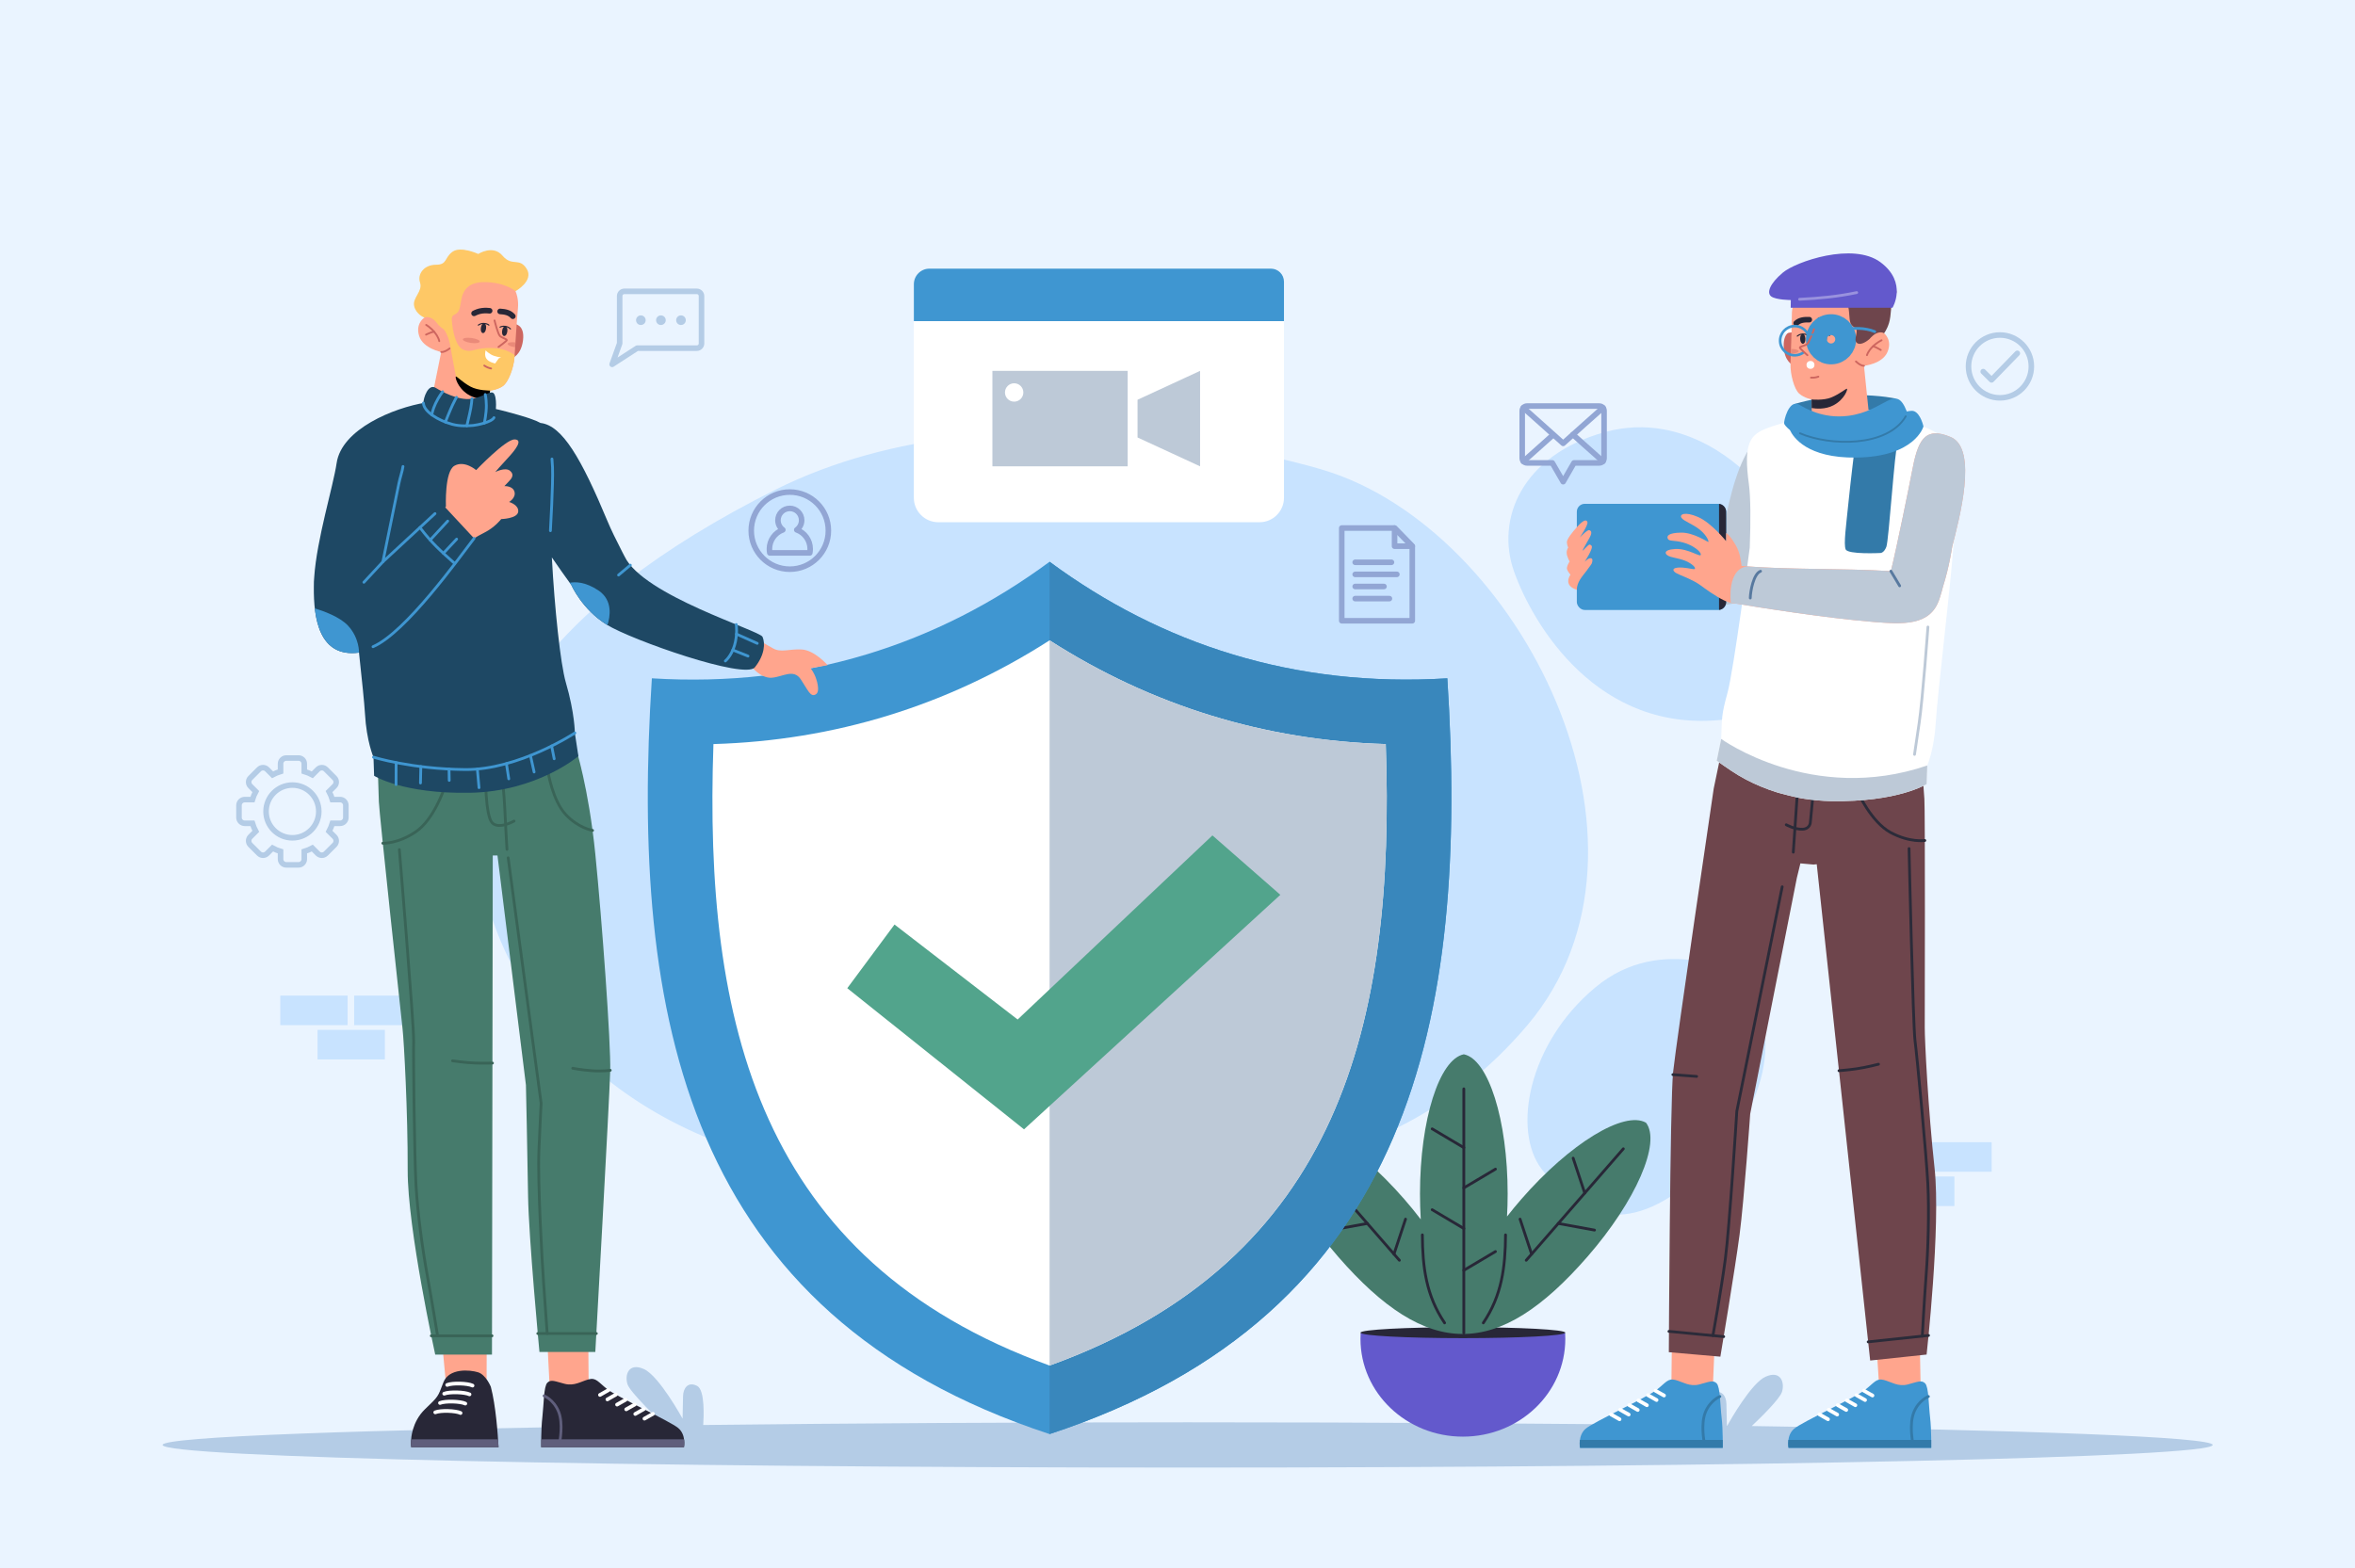 <?xml version="1.0" encoding="UTF-8"?>
<!DOCTYPE svg PUBLIC "-//W3C//DTD SVG 1.1//EN" "http://www.w3.org/Graphics/SVG/1.1/DTD/svg11.dtd">
<!-- Creator: CorelDRAW Home & Student X7 -->
<svg xmlns="http://www.w3.org/2000/svg" xml:space="preserve" width="635.593mm" height="423.333mm" version="1.1" style="shape-rendering:geometricPrecision; text-rendering:geometricPrecision; image-rendering:optimizeQuality; fill-rule:evenodd; clip-rule:evenodd"
viewBox="0 0 63559 42333"
 xmlns:xlink="http://www.w3.org/1999/xlink">
 <defs>
  <style type="text/css">
   <![CDATA[
    .str8 {stroke:#3F96D1;stroke-width:69.99}
    .str18 {stroke:#92A6D4;stroke-width:150}
    .str0 {stroke:#B4CCE6;stroke-width:150}
    .str3 {stroke:white;stroke-width:100;stroke-linecap:round;stroke-linejoin:round}
    .str19 {stroke:#282737;stroke-width:75;stroke-linecap:round;stroke-linejoin:round}
    .str1 {stroke:#2B2B39;stroke-width:75;stroke-linecap:round;stroke-linejoin:round}
    .str2 {stroke:#337AA9;stroke-width:75;stroke-linecap:round;stroke-linejoin:round}
    .str22 {stroke:#396457;stroke-width:75;stroke-linecap:round;stroke-linejoin:round}
    .str13 {stroke:#3F96D1;stroke-width:75;stroke-linecap:round;stroke-linejoin:round}
    .str11 {stroke:#58799F;stroke-width:75;stroke-linecap:round;stroke-linejoin:round}
    .str21 {stroke:#5F5E7C;stroke-width:75;stroke-linecap:round;stroke-linejoin:round}
    .str9 {stroke:#9992DE;stroke-width:75;stroke-linecap:round;stroke-linejoin:round}
    .str12 {stroke:#BDC9D7;stroke-width:75;stroke-linecap:round;stroke-linejoin:round}
    .str20 {stroke:red;stroke-width:75;stroke-linecap:round;stroke-linejoin:round}
    .str4 {stroke:white;stroke-width:75;stroke-linecap:round;stroke-linejoin:round}
    .str14 {stroke:#3F96D1;stroke-width:69.99;stroke-linecap:round;stroke-linejoin:round}
    .str10 {stroke:#337AA9;stroke-width:50;stroke-linecap:round;stroke-linejoin:round}
    .str15 {stroke:#3F96D1;stroke-width:50;stroke-linecap:round;stroke-linejoin:round}
    .str7 {stroke:#CD665F;stroke-width:50;stroke-linecap:round;stroke-linejoin:round}
    .str6 {stroke:#282737;stroke-width:150;stroke-linecap:round;stroke-linejoin:round}
    .str17 {stroke:#92A6D4;stroke-width:150;stroke-linecap:round;stroke-linejoin:round}
    .str16 {stroke:#B4CCE6;stroke-width:150;stroke-linecap:round;stroke-linejoin:round}
    .str5 {stroke:#282737;stroke-width:30;stroke-linecap:round;stroke-linejoin:round}
    .fil3 {fill:none}
    .fil20 {fill:black}
    .fil18 {fill:#1E4864}
    .fil10 {fill:#282737}
    .fil4 {fill:#337AA9}
    .fil15 {fill:#3987BC}
    .fil8 {fill:#3F96D1}
    .fil14 {fill:#467B6C}
    .fil16 {fill:#52A48C}
    .fil17 {fill:#5F5E7C}
    .fil13 {fill:#6359CC}
    .fil7 {fill:#6E454C}
    .fil1 {fill:#B4CCE6}
    .fil5 {fill:#BDC9D7}
    .fil2 {fill:#C8E3FF}
    .fil11 {fill:#CD665F}
    .fil12 {fill:#EA8A79}
    .fil0 {fill:#EAF4FF}
    .fil19 {fill:#FEC866}
    .fil6 {fill:#FFA58D}
    .fil9 {fill:white}
   ]]>
  </style>
 </defs>
 <g id="Layer_x0020_1">
  <rect class="fil0" width="63559" height="42333"/>
  <path class="fil1" d="M32053 38397c5102,0 9881,31 13985,84 -13,-208 -26,-754 175,-859 249,-129 376,64 381,273 4,183 11,515 13,594l9 0c80,-143 650,-1150 1033,-1322 413,-185 524,156 445,408 -61,194 -582,702 -816,923 7495,110 12440,297 12440,510 0,338 -12386,611 -27665,611 -15279,0 -27665,-273 -27665,-611 0,-223 5440,-419 13555,-525 -216,-205 -941,-902 -1008,-1115 -80,-252 32,-593 444,-408 413,185 1043,1339 1043,1339 0,0 8,-402 13,-611 5,-209 132,-402 381,-273 215,112 177,856 163,1055 3893,-46 8345,-73 13074,-73z"/>
  <path class="fil2" d="M35716 12688c0,0 -8432,-2646 -14782,529 -6350,3175 -8607,6844 -7937,10477 670,3634 4127,7726 11006,8079 6880,353 13089,776 17216,-4092 4128,-4869 -212,-13406 -5503,-14993zm11324 13652c0,0 -2170,-1199 -3986,318 -1817,1516 -2241,3862 -1447,4903 794,1041 2064,1976 4004,353 1940,-1623 2664,-3898 1429,-5574zm141 -13511c0,0 -1623,-1782 -3863,-1165 -2240,618 -2963,2346 -2452,3775 512,1429 2258,4375 5662,3987 3405,-388 2276,-5504 653,-6597z"/>
  <path class="fil3 str0" d="M6990 20769l-234 234c-60,60 -60,159 0,219l147 147c-37,69 -67,141 -90,217l-208 0c-85,0 -155,70 -155,154l0 331c0,85 70,155 155,155l208 0c23,76 53,148 90,217l-147 147c-60,60 -60,159 0,219l234 234c60,60 158,60 218,0l148 -148c68,37 140,67 216,90l0 209c0,84 70,154 155,154l331 0c85,0 154,-70 154,-154l0 -209c76,-23 149,-53 217,-90l148 148c60,60 158,60 218,0l234 -234c60,-60 60,-159 0,-219l-148 -147c37,-69 67,-141 90,-217l209 0c85,0 154,-70 154,-155l0 -331c0,-84 -69,-154 -154,-154l-209 0c-23,-76 -53,-148 -90,-217l148 -147c60,-60 60,-159 0,-219l-234 -234c-60,-60 -158,-60 -218,0l-148 148c-68,-37 -141,-67 -217,-90l0 -209c0,-85 -69,-154 -154,-154l-331 0c-85,0 -155,69 -155,154l0 209c-76,23 -148,53 -216,90l-148 -148c-60,-60 -158,-60 -218,0zm902 425c-393,0 -712,319 -712,712 0,393 319,712 712,712 394,0 712,-319 712,-712 0,-393 -318,-712 -712,-712z"/>
  <path class="fil2" d="M49943 30835l1816 0 0 798 -1816 0 0 -798zm987 926l1817 0 0 798 -1817 0 0 -798zm1006 -926l1817 0 0 798 -1817 0 0 -798z"/>
  <g id="_176228248">
   <path class="fil4" d="M48385 11120l77 -222c0,0 822,-245 1585,-236 763,8 1120,99 1120,99 0,0 -215,760 -1453,800 -1238,40 -1329,-441 -1329,-441z"/>
   <path class="fil5" d="M48133 11713c817,253 -216,3343 -379,3968 0,0 -265,759 -1985,680 -1719,-80 -2969,-415 -3025,-415 -55,0 344,-1217 344,-1217l3307 370c101,-687 495,-3900 1738,-3386z"/>
   <polygon class="fil6" points="51818,36495 51836,37454 50717,37435 50664,36626 "/>
   <polygon class="fil6" points="46273,36382 46228,37454 45109,37435 45120,36398 "/>
   <path class="fil7" d="M48495 23701l-1259 6371c0,0 -164,2323 -286,3254 -122,931 -519,3299 -519,3299l-1391 -121c0,0 31,-6763 116,-7567 85,-805 1095,-7647 1095,-7647l346 -1660 5227 0 39 929c23,322 60,838 74,1009 22,256 13,5841 10,6166 -3,325 93,2236 265,3804 171,1567 -215,5030 -215,5030l-1523 161 -1442 -13398 -87 9 -354 -32 -96 393z"/>
   <line class="fil3 str1" x1="48399" y1="23006" x2="48516" y2= "21302" />
   <path class="fil3 str1" d="M48944 21321l-84 876c0,0 -2,178 -211,189 -208,10 -440,-121 -440,-121"/>
   <line class="fil3 str1" x1="46521" y1="36084" x2="45043" y2= "35942" />
   <path class="fil3 str1" d="M48100 23940l-1225 6058c0,0 -195,3126 -311,3999 -117,873 -334,2059 -334,2059"/>
   <line class="fil3 str1" x1="45791" y1="29059" x2="45149" y2= "29011" />
   <path class="fil8" d="M46495 39086l-3852 0c0,0 -66,-334 156,-519 222,-185 1659,-846 1910,-1045 251,-198 308,-322 509,-268 201,54 383,187 640,122 257,-65 370,-131 471,-32 100,99 95,584 135,920 40,336 31,822 31,822z"/>
   <path class="fil4" d="M46495 39086l-3852 0c0,0 -19,-96 -3,-214l3855 0c2,126 0,214 0,214z"/>
   <path class="fil3 str2" d="M45996 38943c0,0 -101,-497 31,-820 133,-323 391,-423 391,-423"/>
   <line class="fil3 str3" x1="43710" y1="38315" x2="43479" y2= "38184" />
   <line class="fil3 str3" x1="43957" y1="38188" x2="43727" y2= "38058" />
   <line class="fil3 str3" x1="44201" y1="38064" x2="43971" y2= "37933" />
   <line class="fil3 str3" x1="44448" y1="37936" x2="44218" y2= "37805" />
   <line class="fil3 str3" x1="44709" y1="37796" x2="44479" y2= "37665" />
   <line class="fil3 str3" x1="44910" y1="37674" x2="44680" y2= "37544" />
   <path class="fil3 str1" d="M50698 28730c0,0 -349,90 -598,124 -250,35 -468,51 -468,51"/>
   <line class="fil3 str1" x1="50420" y1="36225" x2="52049" y2= "36052" />
   <path class="fil3 str1" d="M51523 22908c0,0 108,4778 161,5182 54,404 307,3097 346,3864 39,767 7,1777 -46,2479 -53,703 -103,1637 -103,1637"/>
   <path class="fil3 str1" d="M50144 21392c0,0 362,802 881,1082 519,280 924,216 924,216"/>
   <path class="fil9" d="M47817 11514c-28,10 -57,21 -88,32 -508,180 -677,423 -529,1519 49,360 51,996 24,1718 -1,5 -434,3321 -602,3927 -168,605 -145,668 -169,1238l-120 589c265,186 505,360 796,512l0 0 0 0c230,119 516,246 854,350 0,0 538,149 737,168 219,34 451,55 697,60 1815,31 2581,-460 2581,-460l17 -502c0,0 188,-426 231,-1178 42,-751 455,-4116 481,-4905 27,-788 272,-2360 -294,-2789 -359,-271 -1392,-630 -1823,-700 -1037,-169 -2793,421 -2793,421l0 0z"/>
   <path class="fil5" d="M46453 19948l-120 589c265,186 505,360 796,512l0 0 0 0c230,119 516,246 854,350 0,0 538,149 737,168 219,34 451,55 697,60 1815,31 2581,-460 2581,-460l17 -502c-3110,1062 -5562,-717 -5562,-717z"/>
   <rect class="fil8" x="42557" y="13601" width="4030" height="2866" rx="214" ry="214"/>
   <path class="fil10" d="M46395 16466c108,-11 192,-103 192,-213l0 -2438c0,-111 -84,-202 -192,-213l0 2864z"/>
   <path class="fil6" d="M46006 15882c-33,-26 -66,-50 -100,-74l0 0 0 0c-61,-43 -123,-82 -181,-113 -231,-120 -349,-154 -466,-213 -116,-59 -149,-145 28,-159 177,-14 380,43 428,43 47,0 63,-56 -107,-164 -171,-108 -359,-125 -519,-171 -161,-45 -234,-190 122,-210 357,-20 688,240 693,153 5,-88 -223,-261 -479,-329 -256,-68 -374,-25 -412,-100 -37,-75 15,-161 357,-166 341,-5 709,251 734,251 26,0 -30,-168 -223,-326 -193,-158 -434,-231 -499,-324 -65,-92 88,-180 449,-22 361,158 756,652 756,652l0 -221c0,0 79,23 257,326 121,206 142,430 159,564 1318,109 2684,57 4030,140 157,-633 510,-2371 567,-2677 153,-812 317,-1253 1049,-943 749,317 218,2247 39,2958 0,0 -74,527 -248,1077 -29,109 -55,216 -93,322 -238,757 -1000,697 -1799,633 -1286,-104 -3107,-395 -3835,-516 -189,-31 -536,-268 -707,-391z"/>
   <path class="fil5" d="M47156 15291c1270,93 2582,49 3877,128 157,-633 510,-2371 567,-2677 153,-812 317,-1253 1049,-943 749,317 218,2247 39,2958 0,0 -74,527 -248,1077 -29,109 -55,216 -93,322 -238,757 -1000,697 -1799,633 -1286,-104 -3107,-395 -3835,-516 0,0 -115,-915 443,-982l0 0z"/>
   <path class="fil6" d="M42957 15218c70,-182 -50,-166 -116,-114 -66,51 -73,61 -73,61 0,0 246,-371 186,-433 -60,-62 -81,-18 -147,44 -66,61 -78,92 -90,84 -11,-8 104,-198 183,-342 80,-143 45,-195 -12,-206 -56,-10 -253,201 -253,201 0,0 233,-339 208,-418 -25,-80 -108,-57 -263,112 -155,170 -297,350 -292,436 6,85 36,138 36,138 0,0 -71,96 -27,226 44,130 66,148 66,148 0,0 -95,147 -69,218 27,70 91,141 91,141 0,0 -216,289 172,408 0,-207 148,-362 260,-509 112,-148 140,-195 140,-195z"/>
   <path class="fil11" d="M48398 9860c0,0 -246,-90 -258,-515 -12,-426 262,-415 262,-415l-4 930z"/>
   <path class="fil3 str4" d="M49089 9047c-277,-143 -647,-147 -945,-76"/>
   <path class="fil6" d="M50723 8063c0,0 -300,-586 -1227,-544 -927,41 -1135,604 -1136,977 -2,374 -28,1059 -36,1332 -8,272 98,680 235,799 137,119 334,156 334,156l4 442c0,0 275,293 857,220 581,-73 678,-352 678,-352l-125 -1218c0,0 496,-46 635,-374 139,-328 -94,-506 -94,-506 0,0 127,-427 -125,-932z"/>
   <path class="fil3 str5" d="M49379 9055c-22,-20 -72,-56 -141,-60 -96,-5 -141,33 -141,33"/>
   <ellipse class="fil10" transform="matrix(-0.931 0.036 0.044 1.133 49233.6 9126.02)" rx="76" ry="116"/>
   <path class="fil3 str5" d="M48507 9074c23,-20 74,-54 143,-57 96,-3 140,36 140,36"/>
   <ellipse class="fil10" transform="matrix(0.931 -0.036 0.044 1.133 48655.1 9148.41)" rx="76" ry="116"/>
   <ellipse class="fil12" transform="matrix(-0.999 0.039 0.039 0.999 49528.2 9486.09)" rx="229" ry="67"/>
   <path class="fil3 str6" d="M49526 8751c-32,-21 -111,-69 -208,-91 -93,-20 -170,-20 -204,-19"/>
   <path class="fil3 str6" d="M48831 8630c-131,-3 -253,3 -355,96"/>
   <path class="fil3 str7" d="M50782 9186c0,0 -124,54 -249,181 -125,126 -145,221 -145,221"/>
   <path class="fil3 str7" d="M50760 9448c0,0 -89,-53 -134,-73 -45,-20 -74,-27 -74,-27"/>
   <path class="fil3 str7" d="M50090 9758c50,50 144,120 217,117"/>
   <circle class="fil3 str8" transform="matrix(8.055 -0.312 0.312 8.055 49418.3 9159.25)" r="49"/>
   <path class="fil7" d="M50457 9151c0,0 -215,197 -337,109 -123,-88 77,-337 -61,-416 -138,-80 -134,-178 -149,-341 -14,-164 -8,-567 -577,-619 -569,-52 -864,162 -864,162 0,0 -575,-127 -280,-568 296,-440 1329,-570 1721,-421 392,149 491,495 602,368 112,-126 336,-66 365,45 28,110 -14,273 -14,273 0,0 343,-51 321,146 -21,197 -136,249 -136,249 0,0 -6,390 -65,580 -59,190 -135,277 -135,277 0,0 -164,-111 -391,156z"/>
   <path class="fil10" d="M48893 10783l2 232c110,19 363,45 591,-75 301,-159 393,-446 360,-446 -33,0 -197,142 -415,233 -217,92 -538,56 -538,56z"/>
   <path class="fil3 str7" d="M49076 10168c-69,25 -135,31 -199,27"/>
   <path class="fil8" d="M52122 39086l-3852 0c0,0 -67,-334 156,-519 222,-185 1659,-846 1910,-1045 251,-198 307,-322 508,-268 202,54 384,187 641,122 256,-65 370,-131 471,-32 100,99 95,584 135,920 39,336 31,822 31,822z"/>
   <path class="fil4" d="M52122 39086l-3852 0c0,0 -20,-96 -3,-214l3855 0c1,126 0,214 0,214z"/>
   <path class="fil3 str2" d="M51622 38943c0,0 -100,-497 32,-820 132,-323 391,-423 391,-423"/>
   <line class="fil3 str3" x1="49336" y1="38315" x2="49106" y2= "38184" />
   <line class="fil3 str3" x1="49584" y1="38188" x2="49354" y2= "38058" />
   <line class="fil3 str3" x1="49828" y1="38064" x2="49598" y2= "37933" />
   <line class="fil3 str3" x1="50075" y1="37936" x2="49845" y2= "37805" />
   <line class="fil3 str3" x1="50336" y1="37796" x2="50106" y2= "37665" />
   <line class="fil3 str3" x1="50536" y1="37674" x2="50306" y2= "37544" />
   <circle class="fil9" cx="48863" cy="9851" r="107"/>
   <path class="fil13" d="M48329 8309l2747 0c0,0 414,-678 -323,-1229 -737,-550 -2283,-20 -2638,281 -355,300 -440,546 -311,642 130,95 528,97 528,97l-3 209z"/>
   <path class="fil3 str9" d="M50111 7898c-524,111 -1011,155 -1543,181"/>
   <path class="fil4" d="M50052 12129c0,0 -102,824 -164,1437 -61,613 -136,1125 -75,1266 62,141 931,97 931,97 0,0 101,9 167,-168 67,-176 225,-2641 305,-2808 79,-168 -1164,176 -1164,176z"/>
   <path class="fil8" d="M48153 11438c12,33 64,97 155,172 90,194 465,759 1788,743 1596,-20 1816,-840 1816,-840 0,0 -72,-343 -255,-413 -40,-15 -106,-10 -194,9 -308,-789 -568,-11 -1585,117 -684,86 -1169,-212 -1330,-308l0 0c-274,-137 -414,465 -395,520z"/>
   <path class="fil3 str10" d="M48581 11698c802,346 2360,382 2853,-459"/>
   <path class="fil3 str11" d="M47238 16144c4,-185 88,-652 277,-723"/>
   <line class="fil3 str11" x1="51270" y1="15815" x2="51033" y2= "15419" />
   <path class="fil3 str12" d="M52033 16927c0,0 -141,1957 -238,2601 -97,644 -124,838 -124,838"/>
   <path class="fil3 str13" d="M50597 8952c-266,-109 -600,-107 -873,-42"/>
   <path class="fil12" d="M48338 9421l-5 134c119,-7 212,-39 211,-75 -2,-35 -92,-60 -206,-59z"/>
   <path class="fil3 str14" d="M48670 9517c-61,44 -135,71 -216,74 -218,9 -401,-161 -410,-379 -8,-217 162,-401 379,-409 206,-8 381,143 407,343"/>
   <path class="fil3 str7" d="M48957 8887c0,0 -127,363 -188,406 -62,43 -195,64 -194,91 1,26 206,205 206,205"/>
   <line class="fil3 str15" x1="48820" y1="9037" x2="49025" y2= "9029" />
  </g>
  <path class="fil2" d="M11375 26877l-1817 0 0 798 1817 0 0 -798zm-988 926l-1817 0 0 798 1817 0 0 -798zm-1006 -926l-1816 0 0 798 1816 0 0 -798z"/>
  <g id="_176220232">
   <path class="fil3 str16" d="M16852 7865l1953 0c71,0 128,57 128,128l0 1278c0,71 -57,128 -128,128l-1609 0 -675 437 203 -565 0 -1278c0,-71 58,-128 128,-128z"/>
   <path class="fil1" d="M17837 8514c72,0 131,58 131,130 0,72 -59,130 -131,130 -71,0 -130,-58 -130,-130 0,-72 59,-130 130,-130zm-541 0c72,0 130,58 130,130 0,72 -58,130 -130,130 -72,0 -130,-58 -130,-130 0,-72 58,-130 130,-130zm1083 0c72,0 130,58 130,130 0,72 -58,130 -130,130 -72,0 -130,-58 -130,-130 0,-72 58,-130 130,-130z"/>
  </g>
  <g id="_176220448">
   <polygon class="fil3 str17" points="36212,14255 37638,14255 38116,14745 38116,16758 36212,16758 "/>
   <polygon class="fil3 str17" points="38116,14745 37638,14745 37638,14255 "/>
   <line class="fil3 str17" x1="36575" y1="15180" x2="37554" y2= "15180" />
   <line class="fil3 str17" x1="36575" y1="15506" x2="37700" y2= "15506" />
   <line class="fil3 str17" x1="36575" y1="15833" x2="37352" y2= "15833" />
   <line class="fil3 str17" x1="36575" y1="16160" x2="37499" y2= "16160" />
  </g>
  <g id="_176222104">
   <path class="fil9" d="M25083 7252l9219 0c193,0 351,158 351,351l0 5837c0,362 -296,658 -658,658l-8673 0c-362,0 -658,-296 -658,-658l0 -5769c0,-230 189,-419 419,-419z"/>
   <path class="fil8" d="M25083 7252l9219 0c193,0 351,158 351,351l0 1066 -9989 0 0 -998c0,-230 189,-419 419,-419z"/>
   <g>
    <rect class="fil5" x="26784" y="10012" width="3651" height="2577"/>
    <path class="fil5" d="M30701 10792c0,339 0,678 0,1018l1688 779c0,-859 0,-1718 0,-2577l-1688 780z"/>
    <circle class="fil9" cx="27371" cy="10595" r="248"/>
   </g>
  </g>
  <g id="_486710512">
   <circle class="fil3 str18" cx="21316" cy="14325" r="1041"/>
   <path class="fil3 str17" d="M21504 14304c211,77 362,279 362,517 0,36 -4,71 -10,105l-1080 0c-6,-34 -10,-69 -10,-105 0,-238 151,-440 362,-517 -80,-58 -132,-153 -132,-259 0,-177 143,-320 320,-320 177,0 320,143 320,320 0,106 -52,201 -132,259z"/>
  </g>
  <g id="_486711304">
   <circle class="fil3 str0" cx="53976" cy="9892" r="848"/>
   <polyline class="fil3 str16" points="53525,10032 53750,10255 54445,9539 "/>
  </g>
  <g id="_486711928">
   <path class="fil3 str17" d="M41211 10962l1953 0c71,0 128,58 128,128l0 1279c0,70 -57,128 -128,128l-684 0 -134 232 -158 275 -159 -275 -134 -232 -684 0c-71,0 -128,-58 -128,-128l0 -1279c0,-70 57,-128 128,-128z"/>
   <polyline class="fil3 str17" points="41113,11008 41627,11466 42188,11969 42748,11466 43263,11008 "/>
   <path class="fil3 str17" d="M41113 12456l514 -458 287 -257m538 -9l296 266 515 458"/>
  </g>
  <g id="_486713320">
   <path class="fil13" d="M42241 35986c3,53 5,106 5,160 0,1457 -1238,2638 -2764,2638 -1526,0 -2764,-1181 -2764,-2638 0,-54 2,-107 5,-160l5518 0z"/>
   <ellipse class="fil10" cx="39482" cy="35977" rx="2764" ry="148"/>
   <path class="fil14" d="M36114 33925c-1312,-1507 -1991,-3083 -1579,-3616 585,-335 2052,556 3364,2063 158,181 307,364 446,546 -14,-224 -21,-455 -21,-691 0,-1998 522,-3633 1183,-3765 661,132 1183,1767 1183,3765 0,209 -6,414 -17,614 122,-156 251,-313 387,-469 1312,-1507 2779,-2398 3364,-2063 412,533 -267,2109 -1579,3616 -2422,2783 -4309,2783 -6731,0z"/>
   <line class="fil3 str19" x1="43812" y1="31013" x2="41191" y2= "34023" />
   <line class="fil3 str19" x1="42458" y1="31266" x2="42770" y2= "32209" />
   <line class="fil3 str19" x1="43034" y1="33208" x2="42056" y2= "33029" />
   <line class="fil3 str19" x1="35148" y1="31013" x2="37768" y2= "34023" />
   <line class="fil3 str19" x1="36501" y1="31266" x2="36189" y2= "32209" />
   <line class="fil3 str19" x1="35926" y1="33208" x2="36903" y2= "33029" />
   <line class="fil3 str19" x1="39507" y1="29395" x2="39507" y2= "35989" />
   <line class="fil3 str19" x1="38653" y1="30475" x2="39507" y2= "30982" />
   <line class="fil3 str19" x1="40361" y1="31562" x2="39507" y2= "32069" />
   <line class="fil3 str19" x1="38653" y1="32658" x2="39507" y2= "33165" />
   <line class="fil3 str19" x1="40361" y1="33787" x2="39507" y2= "34294" />
   <line class="fil3 str19" x1="41025" y1="32912" x2="41337" y2= "33856" />
   <line class="fil3 str19" x1="37934" y1="32912" x2="37622" y2= "33856" />
   <path class="fil3 str19" d="M38388 33337c5,871 101,1637 600,2376"/>
   <path class="fil3 str19" d="M40633 33337c-5,871 -101,1637 -600,2376"/>
  </g>
  <g id="_486683080">
   <path class="fil8" d="M28327 38715c-9813,-3223 -11320,-11272 -10734,-20403 4129,256 7716,-920 10734,-3147 3018,2227 6605,3403 10735,3147 585,9131 -922,17180 -10735,20403z"/>
   <path class="fil15" d="M28327 15165c3018,2227 6605,3403 10735,3147 585,9131 -922,17180 -10735,20403l0 -23550z"/>
   <path class="fil9" d="M28327 36865c7851,-2839 9333,-9269 9073,-16778 -3261,-96 -6317,-1034 -9073,-2800 -2756,1766 -5811,2704 -9072,2800 -261,7509 1221,13939 9072,16778z"/>
   <path class="fil5" d="M28327 36865c7851,-2839 9333,-9269 9073,-16778 -3261,-96 -6317,-1034 -9073,-2800l0 19578z"/>
   <polygon class="fil16" points="24142,24959 22867,26678 27637,30488 34555,24157 32722,22553 27465,27523 "/>
  </g>
  <g id="_486685024">
   <line class="fil3 str20" x1="15724" y1="21381" x2="15628" y2= "20715" />
   <polygon class="fil6" points="15879,36368 15887,37426 14834,37426 14781,36397 "/>
   <polygon class="fil6" points="13135,36421 13133,37415 12042,37415 11952,36460 "/>
   <path class="fil14" d="M15535 20173c0,0 352,1085 532,2884 180,1799 423,5101 402,5863 -21,762 -402,7578 -402,7578l-1508 0c0,0 -291,-3091 -307,-4213 -16,-1121 -58,-2995 -58,-2995l-768 -6196 -127 0 -21 13475 -1532 0c0,0 -749,-3403 -743,-4980 5,-1576 -101,-3487 -138,-3810 -37,-322 -635,-5876 -640,-6133 -5,-256 -43,-1280 -43,-1280l5213 -572 140 379z"/>
   <g>
    <path class="fil10" d="M13455 39069l-2356 0c0,0 -19,-96 -2,-213 0,-1 13,-466 374,-814 362,-348 344,-322 494,-719 150,-396 719,-344 935,-277 216,66 347,392 347,392 134,508 189,1275 208,1631z"/>
    <path class="fil17" d="M13455 39069l-2356 0c0,0 -19,-96 -2,-213l2345 0c6,80 10,153 13,213z"/>
    <path class="fil3 str3" d="M11747 38128c141,-59 555,-46 683,18"/>
    <path class="fil3 str3" d="M11875 37875c141,-59 555,-46 683,17"/>
    <path class="fil3 str3" d="M11989 37625c141,-58 555,-45 683,18"/>
    <path class="fil3 str3" d="M12070 37388c141,-59 555,-46 683,18"/>
   </g>
   <path class="fil10" d="M14607 39069l3853 0c0,0 66,-333 -156,-518 -223,-186 -1659,-847 -1911,-1045 -251,-199 -307,-323 -508,-268 -201,54 -384,186 -641,121 -256,-64 -370,-131 -471,-31 -100,99 -95,583 -134,919 -40,336 -32,822 -32,822z"/>
   <path class="fil17" d="M14607 39069l3853 0c0,0 19,-96 2,-213l-3855 0c-1,126 0,213 0,213z"/>
   <path class="fil3 str21" d="M15107 38927c0,0 100,-498 -32,-820 -132,-323 -390,-424 -390,-424"/>
   <line class="fil3 str3" x1="17393" y1="38298" x2="17623" y2= "38168" />
   <line class="fil3 str3" x1="17145" y1="38172" x2="17375" y2= "38041" />
   <line class="fil3 str3" x1="16901" y1="38047" x2="17131" y2= "37917" />
   <line class="fil3 str3" x1="16654" y1="37919" x2="16884" y2= "37789" />
   <line class="fil3 str3" x1="16393" y1="37779" x2="16623" y2= "37648" />
   <line class="fil3 str3" x1="16193" y1="37658" x2="16423" y2= "37527" />
   <path class="fil3 str22" d="M15457 28839c0,0 230,47 522,67 293,20 491,-12 491,-12"/>
   <path class="fil3 str22" d="M12212 28638c0,0 357,52 608,60 252,8 471,1 471,1"/>
   <line class="fil3 str22" x1="16095" y1="36000" x2="14514" y2= "36000" />
   <line class="fil3 str22" x1="13279" y1="36062" x2="11640" y2= "36062" />
   <path class="fil3 str22" d="M13715 23158l889 6625c0,0 -22,418 -59,1265 -37,846 85,3021 127,3598 43,577 96,1354 96,1354"/>
   <path class="fil3 str22" d="M10778 22936c0,0 397,4762 386,5170 -11,407 21,3111 63,3878 43,768 180,1768 307,2461 127,693 276,1617 276,1617"/>
   <path class="fil3 str22" d="M13540 20814c0,0 69,656 85,1037 15,381 58,1079 58,1079"/>
   <path class="fil3 str22" d="M13873 22166c0,0 -423,243 -598,37 -174,-207 -174,-1286 -174,-1286"/>
   <path class="fil3 str22" d="M11989 21282c0,0 -275,836 -762,1169 -486,334 -895,313 -895,313"/>
   <path class="fil3 str22" d="M14794 20853c0,0 122,757 471,1133 349,375 728,432 728,432"/>
   <path class="fil6" d="M20298 18013c0,0 240,303 531,283 290,-20 585,-251 781,40 195,291 260,488 401,413 142,-74 27,-418 -25,-529 -52,-111 -109,-180 -109,-180l460 -83c0,0 -355,-409 -705,-424 -351,-15 -551,90 -764,-27 -212,-117 -327,-194 -327,-194l-243 701z"/>
   <path class="fil18" d="M14894 15048c170,250 350,503 528,749 0,0 285,654 955,1068 670,415 3726,1487 3995,1151 269,-335 283,-652 208,-824 -75,-172 -3218,-1114 -3721,-2167 -21,-43 -41,-82 -62,-119 -172,-334 -310,-618 -394,-820 -714,-1712 -1227,-2602 -1816,-2668 -65,-36 -138,-67 -221,-96 -30,-11 -60,-22 -88,-32l0 0c0,0 -1756,-591 -2793,-421 -852,139 -2266,710 -2400,1635 -90,617 -538,2061 -605,3080l0 1c-7,64 -11,158 -10,271 -7,829 140,1907 1219,1762 79,731 145,1367 161,1645 42,752 230,1178 230,1178l17 502c0,0 191,122 607,241 418,119 1065,234 1974,218 1815,-31 2932,-989 2932,-989l-95 -625c0,0 0,-529 -244,-1365 -145,-500 -304,-2009 -377,-3375z"/>
   <path class="fil8" d="M15376 15733l46 64c0,0 285,654 955,1068 5,4 11,7 17,10 73,-223 154,-670 -244,-936 -354,-236 -626,-235 -774,-206z"/>
   <path class="fil8" d="M8496 16424c77,676 352,1307 1193,1194 0,0 15,-389 -293,-724 -222,-241 -667,-400 -900,-470z"/>
   <path class="fil3 str13" d="M10080 20441c0,0 1030,322 2476,334 1445,11 2959,-987 2959,-987"/>
   <path class="fil11" d="M13809 9673c0,0 254,-66 307,-488 52,-422 -221,-438 -221,-438l-86 926z"/>
   <path class="fil6" d="M11669 7659c0,0 356,-554 1274,-423 919,131 1071,712 1036,1084 -35,372 -75,1056 -94,1328 -18,272 -163,668 -311,773 -148,105 -348,123 -348,123l-46 439c0,0 -303,265 -875,136 -571,-129 -640,-416 -640,-416l243 -1201c0,0 -489,-93 -596,-433 -107,-341 143,-495 143,-495 0,0 -86,-437 214,-915z"/>
   <path class="fil3 str5" d="M12910 8777c24,-18 78,-49 147,-46 96,3 137,46 137,46"/>
   <ellipse class="fil10" transform="matrix(0.923 0.126 -0.154 1.124 13048.4 8861.4)" rx="76" ry="116"/>
   <path class="fil3 str5" d="M13777 8880c-21,-22 -69,-61 -137,-70 -95,-13 -143,22 -143,22"/>
   <ellipse class="fil10" transform="matrix(-0.923 -0.126 -0.154 1.124 13622 8939.88)" rx="76" ry="116"/>
   <ellipse class="fil12" transform="matrix(0.991 0.136 -0.136 0.991 12720.2 9191.16)" rx="229" ry="67"/>
   <path class="fil3 str6" d="M12794 8460c34,-18 117,-58 215,-70 95,-12 171,-4 206,0"/>
   <path class="fil3 str6" d="M13497 8407c131,9 252,27 344,130"/>
   <path class="fil3 str7" d="M11502 8771c0,0 118,66 230,204 112,138 123,234 123,234"/>
   <path class="fil3 str7" d="M11498 9034c0,0 94,-44 140,-60 47,-15 76,-20 76,-20"/>
   <path class="fil3 str7" d="M12135 9407c-55,45 -155,105 -227,95"/>
   <path class="fil19" d="M11828 8768c0,0 35,38 84,77 2,5 7,9 18,13l0 0c12,9 25,17 38,25 76,73 157,274 191,487 39,249 147,794 147,794 0,0 192,240 607,385 109,39 212,58 306,67l7 -72c0,0 200,-18 348,-123 148,-105 293,-501 311,-773l4 -60c-113,-88 -286,-173 -540,-189 -550,-36 -573,141 -838,44 -219,-81 -290,-537 -307,-691 -8,-100 -37,-212 51,-252 145,-65 150,-163 180,-325 30,-161 64,-563 635,-559 571,3 844,245 844,245 0,0 502,-280 301,-603 -201,-323 -391,-48 -651,-354 -259,-307 -656,-48 -656,-48 0,0 -476,-222 -698,-58 -223,164 -133,349 -445,349 -312,0 -508,243 -429,482 80,238 -211,407 -158,635 53,227 277,310 277,310 0,0 174,-94 373,194z"/>
   <path class="fil12" d="M13912 9242l-9 134c-118,-18 -207,-60 -202,-95 4,-35 97,-51 211,-39z"/>
   <path class="fil3 str7" d="M13347 8651c0,0 91,372 148,422 57,49 188,83 184,109 -4,26 -225,184 -225,184"/>
   <path class="fil20" d="M13226 10544l-24 230c-111,9 -366,10 -581,-132 -284,-187 -348,-481 -315,-478 33,3 183,160 390,272 208,113 530,108 530,108z"/>
   <path class="fil3 str7" d="M13070 9869c60,43 122,66 184,79"/>
   <path class="fil6" d="M12015 13695l20 -17c0,0 -41,-953 231,-1105 273,-153 585,118 585,118 0,0 792,-829 1035,-828 242,1 25,282 -176,497 -201,215 -344,384 -344,384 0,0 269,-141 398,-35 128,106 47,208 -37,294 -83,85 -114,120 -114,120 0,0 226,-13 272,152 46,165 -145,276 -145,276 0,0 267,76 246,264 -22,188 -459,198 -459,198 0,0 -170,224 -455,366 -130,65 -219,117 -277,155l-780 -839z"/>
   <path class="fil9" d="M13525 9648c0,0 -172,-16 -276,-80 -105,-64 -142,-109 -142,-109 0,0 -43,135 22,227 65,93 235,126 235,126l97 -138 64 -26z"/>
   <path class="fil18" d="M11765 10474c0,0 437,279 814,298 377,20 642,-244 739,-161 98,83 84,533 14,664 -69,127 -475,202 -558,210 -135,11 -352,28 -570,-31 -379,-103 -767,-343 -776,-573 -5,-136 133,-543 337,-407z"/>
   <path class="fil3 str13" d="M11654 11199c0,0 17,-132 103,-311 85,-179 189,-313 189,-313"/>
   <path class="fil3 str13" d="M12020 11393c0,0 133,-334 197,-468 64,-133 103,-199 103,-199"/>
   <path class="fil3 str13" d="M12737 10765c0,0 -9,178 -59,390 -50,212 -78,340 -78,340"/>
   <path class="fil3 str13" d="M13096 10650c0,0 26,77 30,294 3,218 -55,477 -55,477"/>
   <path class="fil3 str13" d="M13332 11275c-69,127 -475,202 -558,210 -135,11 -352,28 -570,-31 -379,-103 -767,-343 -776,-573"/>
   <line class="fil3 str13" x1="10689" y1="21180" x2="10691" y2= "20587" />
   <line class="fil3 str13" x1="11348" y1="21138" x2="11358" y2= "20694" />
   <line class="fil3 str13" x1="12124" y1="21068" x2="12119" y2= "20762" />
   <line class="fil3 str13" x1="12928" y1="21264" x2="12883" y2= "20761" />
   <line class="fil3 str13" x1="13731" y1="21026" x2="13668" y2= "20615" />
   <line class="fil3 str13" x1="14415" y1="20841" x2="14316" y2= "20396" />
   <line class="fil3 str13" x1="14957" y1="20484" x2="14888" y2= "20139" />
   <path class="fil3 str13" d="M10876 12593c-20,140 -75,287 -110,457l-433 2117 1407 -1302m1055 669c-404,526 -1841,2540 -2728,2925"/>
   <path class="fil3 str13" d="M11334 14241c304,406 565,639 938,971"/>
   <line class="fil3 str13" x1="12083" y1="14067" x2="11611" y2= "14578" />
   <line class="fil3 str13" x1="12324" y1="14554" x2="11967" y2= "14936" />
   <path class="fil3 str13" d="M14855 14327c0,0 75,-1278 57,-1711 -3,-82 -8,-157 -15,-225"/>
   <line class="fil3 str13" x1="9821" y1="15719" x2="10333" y2= "15167" />
   <path class="fil3 str13" d="M19576 17844c0,0 158,-125 247,-418 88,-294 48,-565 48,-565"/>
   <line class="fil3 str13" x1="20437" y1="17368" x2="19877" y2= "17118" />
   <line class="fil3 str13" x1="20188" y1="17712" x2="19778" y2= "17548" />
   <line class="fil3 str13" x1="16694" y1="15524" x2="17012" y2= "15257" />
  </g>
 </g>
</svg>
